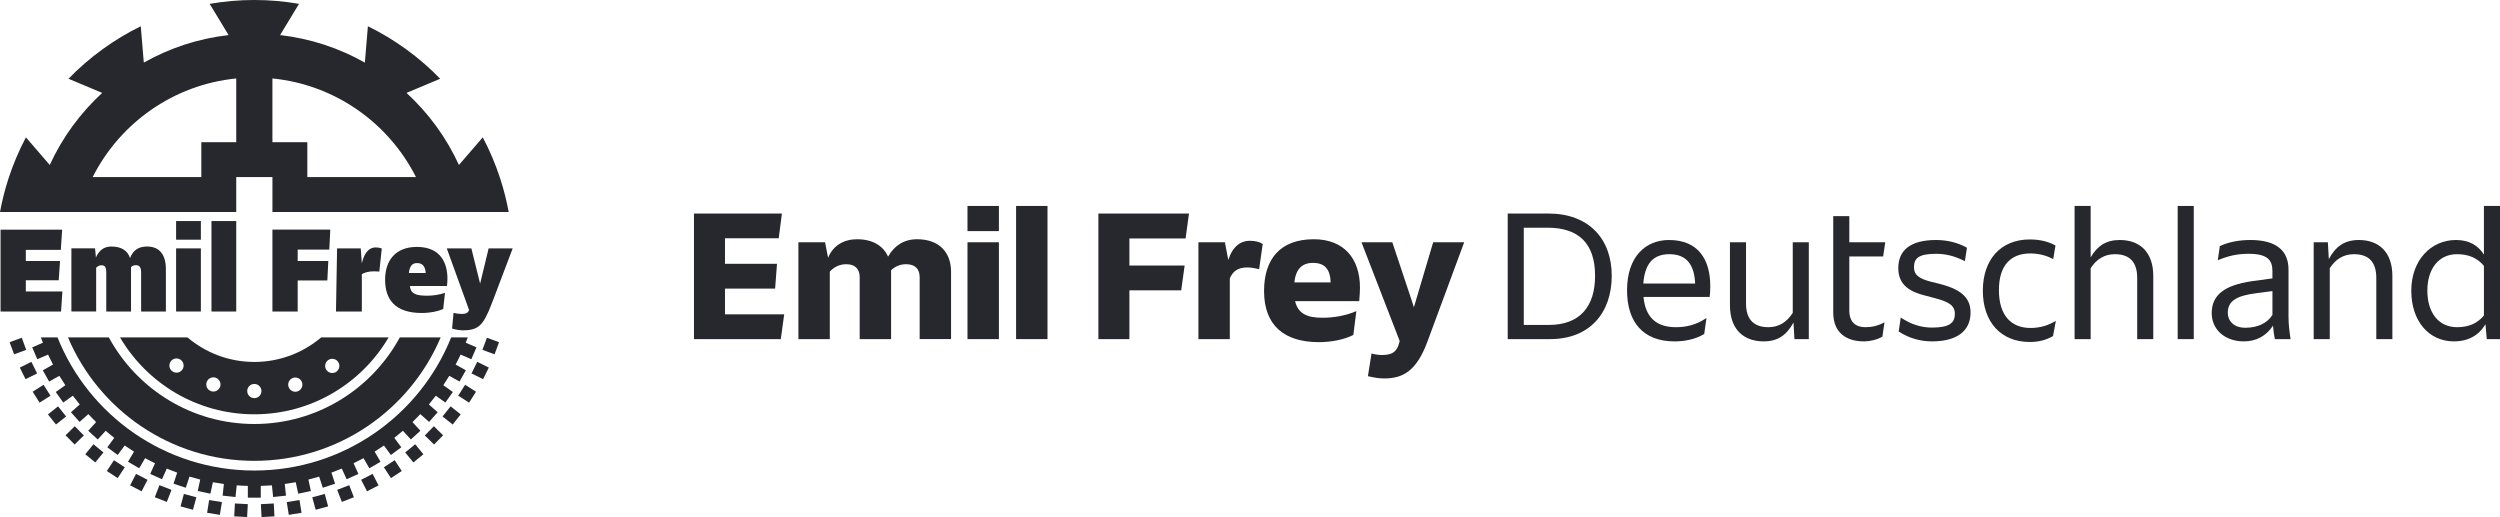 <?xml version="1.0" encoding="UTF-8"?>
<svg id="Layer_2" data-name="Layer 2" xmlns="http://www.w3.org/2000/svg" viewBox="0 0 1920 397.09">
  <g id="Layer_1-2" data-name="Layer 1">
    <g>
      <path d="M556.79,241.41v-19.76h38.5l1.45-19.03h-39.95v-19.61h41.26l2.47-19.03h-67.55v96.46h66.68l2.62-19.03h-45.47Z" style="fill: #27282d;"/>
      <path d="M704.24,183.74c-10.02,0-17.43,4.94-22.22,13.36-3.63-8.28-11.77-13.36-23.82-13.36-9.73,0-18.3,4.5-22.23,14.24l-2.32-11.91h-20.48v74.38h24.12v-51.86c3.63-3.92,7.99-5.67,12.64-5.67,6.68,0,10.31,3.49,10.31,10.02v47.5h24.12v-52.88c3.34-3.2,7.41-4.65,11.48-4.65,6.83,0,10.46,3.49,10.46,10.02v47.5h24.11v-51.71c0-15.11-9.3-24.99-26.15-24.99Z" style="fill: #27282d;"/>
      <path d="M743.03,177.49h24.12v-19.32h-24.12v19.32ZM743.03,260.44h24.12v-74.38h-24.12v74.38Z" style="fill: #27282d;"/>
      <rect x="780.36" y="158.17" width="24.12" height="102.27" style="fill: #27282d;"/>
      <path d="M910.52,183.16l2.62-19.17h-69.58v96.46h23.82v-37.48h39.8l2.62-19.03h-42.42v-20.78h43.14Z" style="fill: #27282d;"/>
      <path d="M959.76,184.9c-6.83,0-13.22,4.36-16.42,14.82l-2.62-13.65h-20.34v74.38h24.11v-46.63c2.32-5.52,6.25-8.42,13.37-8.42,3.05,0,5.81.58,9.15,1.31l2.76-19.32c-2.47-1.6-5.52-2.47-10.02-2.47Z" style="fill: #27282d;"/>
      <path d="M1044.46,220.93c0-22.37-12.35-37.19-35.45-37.19-26,0-38.21,15.4-38.21,39.8,0,26.44,15.55,39.23,42.13,39.23,9.16,0,18.89-1.75,26.44-5.52l2.32-18.3c-8.86,3.78-18.16,5.08-26,5.08-11.48,0-18.74-2.9-21.06-12.78h49.25c.29-2.76.58-7.41.58-10.32ZM1008.43,201.9c9.15,0,13.22,5.09,13.51,14.96h-27.89c1.16-10.17,5.81-14.96,14.38-14.96Z" style="fill: #27282d;"/>
      <path d="M1100.68,186.06l-14.82,49.97-1.31-4.21-15.25-45.76h-23.68l29.34,75.83-1.01,3.48c-2.18,5.96-6.39,7.26-12.79,7.26-2.62,0-5.23-.44-7.84-1.16l-2.76,17.43c4.21,1.02,8.72,1.75,12.35,1.75,14.24,0,24.84-5.23,33.41-28.47l28.18-76.12h-23.82Z" style="fill: #27282d;"/>
      <path d="M1157.91,260.44h32.54c30.51,0,47.36-20.19,47.36-48.66s-17.72-47.79-48.66-47.79h-31.23v96.46ZM1170.26,249.55v-74.67h18.3c23.53,0,36.46,11.77,36.46,36.9,0,23.53-11.48,37.77-35.59,37.77h-19.18Z" style="fill: #27282d;"/>
      <path d="M1313.49,219.77c0-20.19-9.01-35.45-31.67-35.45-18.01,0-32.25,12.78-32.25,38.64,0,24.41,12.35,39.23,36.46,39.23,7.55,0,15.69-1.45,22.81-5.67l1.74-12.35c-7.7,5.38-15.69,7.12-23.53,7.12-15.4,0-23.39-7.99-24.84-23.24h50.84c.29-2.03.44-6.1.44-8.28ZM1282.11,195.22c14.09,0,19.18,9.3,19.76,22.52h-39.8c1.16-15.26,7.55-22.52,20.05-22.52Z" style="fill: #27282d;"/>
      <path d="M1376.83,186.06v54.19c-4.5,7.12-10.61,11.04-18.74,11.04-11.91,0-17.14-6.83-17.14-18.16v-47.07h-12.35v48.52c0,18.3,10.46,27.6,25.86,27.6,10.89,0,17.72-4.79,22.95-14.53l.72,12.78h11.04v-74.38h-12.35Z" style="fill: #27282d;"/>
      <path d="M1420.27,238.36v-41.4h26l1.6-10.9h-27.6v-20.05h-12.35v73.94c0,15.26,9.59,22.23,23.68,22.23,4.36,0,9.73-1.16,14.09-3.63l1.6-11.04c-4.94,2.76-9.88,3.78-14.67,3.78-6.83,0-12.35-3.34-12.35-12.93Z" style="fill: #27282d;"/>
      <path d="M1483.75,262.19c19.18,0,29.64-7.99,29.64-22.23,0-12.64-9.44-18.16-23.1-21.79l-7.12-1.75c-8.86-2.32-13.22-4.94-13.22-11.18,0-6.68,3.2-10.32,17-10.32,6.97,0,14.24,1.6,22.08,5.67l1.6-10.32c-7.41-4.21-15.83-5.95-23.68-5.95-20.48,0-29.06,8.42-29.06,21.65s9.44,18.3,20.78,21.06l7.12,1.89c10.6,2.76,15.54,5.52,15.54,12.06,0,6.97-4.07,10.6-17.58,10.6-7.99,0-15.98-2.32-23.97-7.7l-1.6,10.75c9.01,5.81,18.02,7.55,25.57,7.55Z" style="fill: #27282d;"/>
      <path d="M1576.72,258.12l2.18-11.76c-5.52,3.48-12.06,5.52-19.47,5.52-14.82,0-24.26-9.59-24.26-29.05s9.44-28.18,24.11-28.18c6.68,0,12.49,1.6,17.58,4.36l1.74-10.46c-5.95-3.34-12.64-4.65-19.76-4.65-22.22,0-36.02,15.4-36.02,39.37s13.8,39.37,36.02,39.37c6.69,0,12.2-1.31,17.87-4.51Z" style="fill: #27282d;"/>
      <path d="M1628,184.32c-10.46,0-17.29,4.5-22.37,13.36v-39.51h-12.35v102.27h12.35v-54.47c4.5-6.97,10.6-10.75,18.59-10.75,12.05,0,17.14,6.83,17.14,18.16v47.06h12.35v-48.52c0-18.3-10.32-27.6-25.71-27.6Z" style="fill: #27282d;"/>
      <rect x="1672.46" y="158.17" width="12.35" height="102.27" style="fill: #27282d;"/>
      <path d="M1759.18,260.44c-.87-5.66-1.6-11.18-1.6-17.14v-36.17c0-14.38-9.01-22.81-29.35-22.81-8.28,0-16.42,1.45-23.39,4.65l-1.6,10.89c7.99-3.34,14.96-4.94,23.68-4.94,14.67,0,18.3,4.94,18.3,13.22v5.66l-15.98,2.18c-20.34,3.05-30.65,10.17-30.65,24.55,0,12.35,9.88,21.65,24.69,21.65,9.44,0,17.14-4.07,22.37-12.06.29,3.78.87,7.41,1.45,10.31h12.06ZM1724.17,251.73c-7.7,0-13.22-4.5-13.22-11.62,0-9.15,7.12-13.07,22.08-14.96l12.2-1.6v18.3c-3.92,6.25-11.18,9.88-21.06,9.88Z" style="fill: #27282d;"/>
      <path d="M1811.63,184.32c-11.04,0-17.87,4.94-23.1,14.67l-.73-12.93h-10.89v74.38h12.35v-54.47c4.5-6.97,10.61-10.75,18.59-10.75,12.06,0,17.14,6.83,17.14,18.16v47.06h12.35v-48.52c0-18.3-10.32-27.6-25.71-27.6Z" style="fill: #27282d;"/>
      <path d="M1907.65,158.17v37.33c-4.65-7.26-11.62-11.18-21.5-11.18-19.18,0-34.28,15.54-34.28,38.93s13.51,38.93,32.69,38.93c11.18,0,19.46-4.79,24.26-13.22l1.02,11.48h10.17v-102.27h-12.35ZM1887.02,251.29c-14.09,0-22.81-11.04-22.81-28.04s8.86-28.04,22.81-28.04c8.72,0,15.69,2.91,20.63,9.01v38.06c-4.94,6.1-11.77,9.01-20.63,9.01Z" style="fill: #27282d;"/>
    </g>
    <g>
      <path d="M181.43,60.25v48.95h-26.81v26.81h-83.45c20.91-41.43,61.94-70.96,110.25-75.76ZM209.22,60.25c48.31,4.8,89.34,34.33,110.26,75.76h-83.45v-26.81h-26.81v-48.95ZM181.43,162.81v-26.8h27.8v26.8h181.43c-1.57-8.56-3.72-17.11-6.48-25.62-3.62-11.13-8.13-21.71-13.42-31.71l-18.3,21.21c-9.65-21.07-23.42-39.87-40.27-55.35,0,0,0,0,.01,0l25.85-10.86c-7.87-8.12-16.55-15.68-26.01-22.56-9.47-6.88-19.34-12.79-29.5-17.77l-2.33,27.93c-19.64-11.1-41.66-18.46-65.11-21.14l14.54-23.98c-11.15-1.94-22.61-2.96-34.31-2.96s-23.16,1.02-34.31,2.96l14.53,23.98c-23.45,2.67-45.47,10.04-65.11,21.14l-2.33-27.93c-10.16,4.98-20.03,10.89-29.49,17.77-9.47,6.88-18.14,14.44-26.01,22.56l25.85,10.86h.02c-16.86,15.49-30.62,34.28-40.28,55.36l-18.3-21.21c-5.29,10-9.8,20.58-13.42,31.71-2.76,8.5-4.91,17.06-6.49,25.62h181.43Z" style="fill: #27282d;"/>
      <path d="M47.93,223.81l-1.03,15.44H.43v-62.89h47.31l-1.03,15.54h-26.88v8.57h26.29l-1.03,14.78h-25.26v8.57h28.1Z" style="fill: #27282d;"/>
      <path d="M127.4,206.76v32.48h-19.02v-29.75c0-4.33-1.23-5.84-4.16-5.84-1.51,0-2.74.66-3.59,1.41v34.18h-19.02v-29.66c0-4.71-1.04-5.84-3.97-5.84-1.42,0-2.84.94-3.79,1.88v33.61h-19.02v-48.49h18.17l.66,6.97c2.27-5.09,5.87-8.38,11.83-8.38,7.76,0,12.49,3.11,14.38,8.85,2.46-6.49,7.09-8.85,13.06-8.85,9.65,0,14.47,6.31,14.47,17.42Z" style="fill: #27282d;"/>
      <rect x="135.25" y="169.77" width="19.02" height="14.31" style="fill: #27282d;"/>
      <rect x="135.25" y="190.76" width="19.02" height="48.48" style="fill: #27282d;"/>
      <rect x="162.41" y="169.77" width="19.02" height="69.48" style="fill: #27282d;"/>
      <path d="M314.02,209.68h12.96c-.47-6.21-3.41-7.63-6.72-7.63s-5.58,1.79-6.25,7.63ZM343.26,219.66h-28.48c.66,5.84,4.45,7.44,13.15,7.44,4.54,0,9.27-.66,13.82-2.17l-1.39,12.43c-3.98,1.7-9.59,3.01-16.5,3.01-20.82,0-28.1-10.73-28.1-25.51s7.96-25.23,24.42-25.23c18.45,0,23.46,12.71,23.46,24.38,0,1.88-.19,3.96-.38,5.65ZM293.21,190.85l-1.89,17.7c-1.23-.09-2.65-.18-3.97-.18-3.69,0-7.1.66-9.46,2.26v28.62h-19.86l.84-48.49h18.17l.85,11.49c1.99-8.85,6.05-12.24,10.6-12.24,1.14,0,3.03.19,4.73.85ZM228.62,191.7v8.75h23.52l-.75,14.97h-22.77v23.82h-19.4v-62.89h44.44l-.75,15.35h-24.3Z" style="fill: #27282d;"/>
      <path d="M393.75,190.76l-15.83,41.72c-6.64,17.29-10.06,21.22-22.76,21.22-1.61,0-5.5-.55-7.96-1.37l1.1-12.06c2.08.55,3.98.83,6.26.83,2.84,0,4.83-.55,5.69-3.02l-17.12-47.32h18.87l6.73,27.08,6.54-27.08h18.48Z" style="fill: #27282d;"/>
      <path d="M258.39,285.44c-2.44,1.77-5.86,1.23-7.63-1.21-1.77-2.44-1.23-5.86,1.21-7.63,2.44-1.77,5.86-1.23,7.63,1.21,1.77,2.44,1.23,5.85-1.21,7.63ZM228.47,300.6c-2.87.93-5.95-.64-6.88-3.51-.93-2.87.64-5.95,3.51-6.88,2.87-.93,5.95.64,6.88,3.51.93,2.87-.64,5.95-3.51,6.88ZM195.33,305.78c-3.02,0-5.46-2.44-5.46-5.46s2.44-5.46,5.46-5.46,5.46,2.44,5.46,5.46-2.44,5.46-5.46,5.46ZM169.08,296.94c-.93,2.87-4.01,4.44-6.88,3.51-2.87-.93-4.44-4.01-3.51-6.88s4.01-4.44,6.88-3.51c2.87.93,4.44,4.01,3.51,6.88ZM139.98,283.95c-1.77,2.44-5.18,2.98-7.63,1.21-2.44-1.77-2.98-5.19-1.21-7.63,1.77-2.44,5.19-2.98,7.63-1.21,2.44,1.77,2.98,5.18,1.21,7.63ZM246.68,259.11c-13.85,11.76-31.77,18.86-51.36,18.86s-37.51-7.11-51.36-18.86h-51.8c20.79,35.34,59.19,59.07,103.16,59.07s82.36-23.73,103.16-59.07h-51.8Z" style="fill: #27282d;"/>
      <path d="M189.79,397.09l-9.91-.53.53-9.91,9.91.53-.53,9.91Z" style="fill: #27282d;"/>
      <path d="M168.86,395.4l-9.8-1.57,1.57-9.8,9.8,1.57-1.57,9.8Z" style="fill: #27282d;"/>
      <path d="M148.22,391.51l-9.58-2.6,2.59-9.58,9.58,2.59-2.6,9.58Z" style="fill: #27282d;"/>
      <path d="M128.12,385.46l-9.25-3.59,3.59-9.25,9.25,3.59-3.59,9.25Z" style="fill: #27282d;"/>
      <path d="M108.76,377.31l-8.83-4.55,4.55-8.82,8.83,4.55-4.55,8.83Z" style="fill: #27282d;"/>
      <path d="M90.37,367.18l-8.3-5.45,5.45-8.29,8.3,5.45-5.45,8.29Z" style="fill: #27282d;"/>
      <path d="M73.16,355.15l-7.67-6.3,6.3-7.67,7.67,6.3-6.3,7.67Z" style="fill: #27282d;"/>
      <path d="M57.31,341.39l-6.97-7.08,7.08-6.97,6.97,7.08-7.08,6.97Z" style="fill: #27282d;"/>
      <path d="M43,326.02l-6.18-7.77,7.77-6.18,6.18,7.77-7.77,6.18Z" style="fill: #27282d;"/>
      <path d="M30.4,309.22l-5.32-8.38,8.38-5.32,5.32,8.38-8.38,5.32Z" style="fill: #27282d;"/>
      <path d="M19.63,291.19l-4.41-8.89,8.89-4.41,4.41,8.9-8.9,4.41Z" style="fill: #27282d;"/>
      <path d="M10.84,272.13l-3.45-9.31,9.31-3.45,3.44,9.31-9.31,3.45Z" style="fill: #27282d;"/>
      <path d="M210.78,396.57l-9.91.53-.52-9.91,9.91-.53.53,9.91Z" style="fill: #27282d;"/>
      <path d="M231.59,393.83l-9.8,1.57-1.57-9.8,9.8-1.57,1.57,9.8Z" style="fill: #27282d;"/>
      <path d="M252.01,388.91l-9.58,2.59-2.59-9.58,9.58-2.59,2.59,9.58Z" style="fill: #27282d;"/>
      <path d="M271.79,381.86l-9.25,3.59-3.59-9.25,9.25-3.59,3.59,9.25Z" style="fill: #27282d;"/>
      <path d="M290.71,372.77l-8.82,4.55-4.55-8.83,8.83-4.55,4.55,8.82Z" style="fill: #27282d;"/>
      <path d="M308.57,361.72l-8.3,5.46-5.45-8.3,8.29-5.46,5.45,8.3Z" style="fill: #27282d;"/>
      <path d="M325.16,348.86l-7.67,6.3-6.3-7.67,7.67-6.3,6.3,7.67Z" style="fill: #27282d;"/>
      <path d="M340.31,334.31l-6.97,7.08-7.08-6.97,6.96-7.08,7.08,6.97Z" style="fill: #27282d;"/>
      <path d="M353.83,318.25l-6.18,7.77-7.77-6.18,6.18-7.77,7.77,6.18Z" style="fill: #27282d;"/>
      <path d="M365.58,300.84l-5.32,8.38-8.38-5.32,5.32-8.38,8.38,5.32Z" style="fill: #27282d;"/>
      <path d="M375.42,282.3l-4.41,8.9-8.9-4.41,4.41-8.9,8.89,4.41Z" style="fill: #27282d;"/>
      <path d="M383.26,262.82l-3.45,9.31-9.31-3.45,3.45-9.31,9.31,3.45Z" style="fill: #27282d;"/>
      <path d="M361.99,275.88l3.94-9.12-8.26-3.56c.54-1.36,1.09-2.71,1.6-4.08h-12.77c-24.03,59.93-82.66,102.25-151.17,102.25s-127.14-42.32-151.17-102.25h-12.77c.51,1.38,1.06,2.73,1.6,4.08l-8.26,3.56,3.93,9.12,8.25-3.56c1.21,2.59,2.49,5.13,3.81,7.65l-7.85,4.42,4.87,8.65,7.83-4.41c1.48,2.44,3.02,4.84,4.61,7.2l-7.35,5.23,5.76,8.09,7.35-5.23c1.72,2.27,3.49,4.51,5.32,6.7l-6.75,5.98,6.58,7.43,6.77-5.99c1.95,2.08,3.93,4.13,5.98,6.11l-6.09,6.66,7.33,6.7,6.09-6.67c2.16,1.86,4.35,3.68,6.6,5.43l-5.35,7.26,7.99,5.89,5.35-7.26c2.34,1.62,4.72,3.18,7.14,4.69l-4.55,7.78,8.57,5.01,4.53-7.76c2.5,1.37,5.04,2.66,7.61,3.91l-3.69,8.2,9.05,4.08,3.69-8.19c2.63,1.1,5.28,2.13,7.97,3.09l-2.8,8.53,9.43,3.1,2.81-8.54c2.73.81,5.47,1.57,8.25,2.25l-1.88,8.78,9.71,2.08,1.89-8.8c2.79.51,5.61.96,8.45,1.34l-.95,8.96,9.87,1.05.95-8.96c2.83.22,5.68.34,8.54.43v9.03h9.93v-9.03c2.86-.08,5.71-.21,8.54-.43l.95,8.96,9.87-1.05-.95-8.96c2.84-.38,5.65-.83,8.45-1.34l1.89,8.8,9.71-2.08-1.88-8.78c2.78-.68,5.53-1.44,8.25-2.25l2.8,8.54,9.43-3.1-2.8-8.53c2.69-.97,5.35-2,7.97-3.09l3.69,8.19,9.05-4.08-3.69-8.2c2.57-1.25,5.11-2.54,7.61-3.91l4.53,7.76,8.57-5.01-4.55-7.78c2.42-1.51,4.8-3.07,7.14-4.69l5.34,7.26,7.99-5.89-5.35-7.26c2.25-1.76,4.44-3.57,6.6-5.43l6.1,6.67,7.33-6.7-6.08-6.66c2.05-1.98,4.03-4.03,5.98-6.11l6.77,5.99,6.58-7.43-6.75-5.98c1.83-2.19,3.59-4.42,5.32-6.7l7.35,5.23,5.76-8.09-7.34-5.23c1.59-2.36,3.13-4.76,4.61-7.2l7.83,4.41,4.88-8.65-7.85-4.42c1.33-2.52,2.61-5.06,3.81-7.65l8.25,3.56Z" style="fill: #27282d;"/>
      <path d="M195.33,325.63c-48.26,0-90.23-26.9-111.75-66.51h-31.38c23.6,55.72,78.8,94.81,143.12,94.81s119.51-39.09,143.12-94.81h-31.38c-21.52,39.62-63.49,66.51-111.74,66.51Z" style="fill: #27282d;"/>
    </g>
  </g>
</svg>